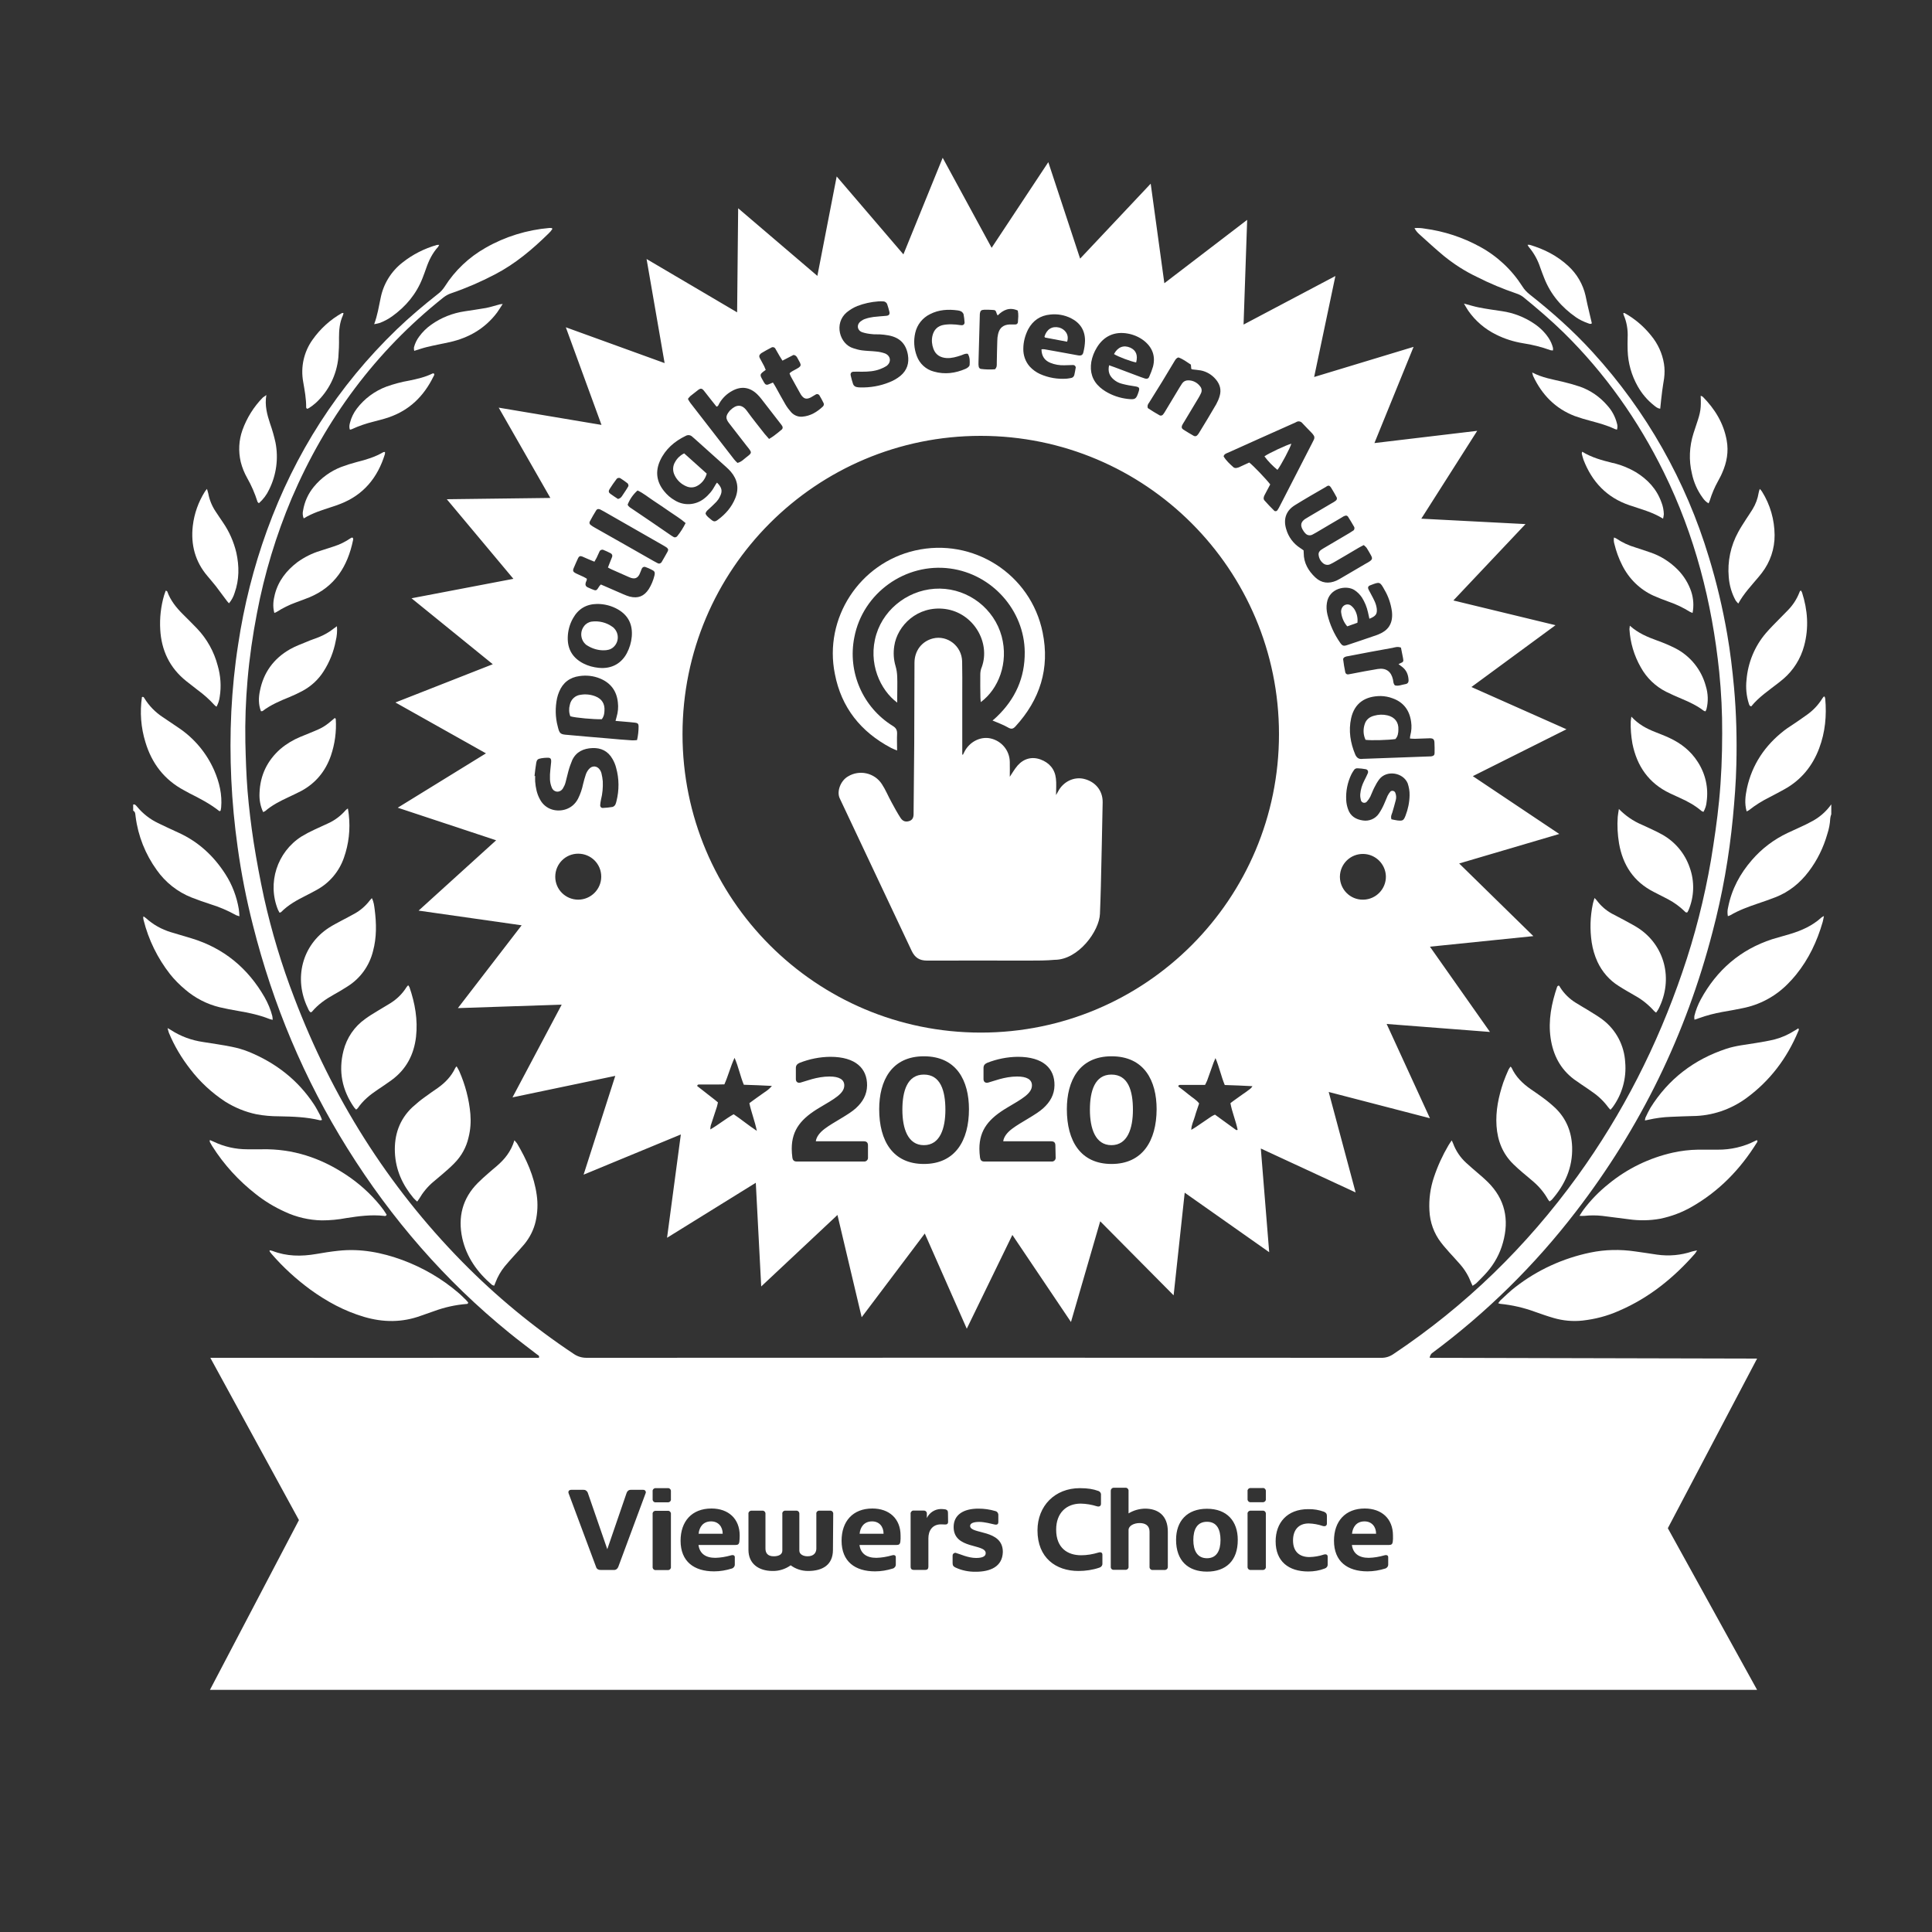 <?xml version="1.0" encoding="utf-8"?>
<!-- Generator: Adobe Illustrator 25.0.0, SVG Export Plug-In . SVG Version: 6.00 Build 0)  -->
<svg version="1.1" id="e6b891c2-d366-4af8-9321-ee204ef8e146"
	 xmlns="http://www.w3.org/2000/svg" xmlns:xlink="http://www.w3.org/1999/xlink" x="0px" y="0px" viewBox="0 0 1500 1500"
	 style="enable-background:new 0 0 1500 1500;" xml:space="preserve">
<rect x="0" y="0" width="1500" height="1500" fill="#333333" stroke="none"/>
<style type="text/css">
	.st0{fill:#FFFFFF;}
</style>
<path class="st0" d="M552.1,1181.2c-6.3,0-9.2,4.5-9.7,9.6h18.7C561.1,1185.3,557.7,1181.2,552.1,1181.2z"/>
<path class="st0" d="M262.6,971.1c-5.7,0.6-11.4,1.5-17.1,2.5c-11.6,2-22.9,1.9-34-2.4c-0.7-0.2-1.4-0.4-2.2-0.5
	c0.1,0.7,0.1,0.9,0.1,1c0.5,0.6,1,1.3,1.5,1.9c8.9,10.3,19,19.5,30,27.6c12.8,9.3,26.5,16.7,41.7,21.2c14.9,4.4,29.6,4.5,44.3-0.9
	c3.3-1.2,6.6-2.3,10-3.5c8.1-3,16.6-4.9,25.2-5.6c0.6,0,1.3,0,1.4-1.2c-0.5-0.6-1.1-1.3-1.8-2c-2.1-2-4.1-4.1-6.3-5.9
	c-12.7-10.8-27.3-19.2-42.9-25C296.4,972.4,279.9,969.2,262.6,971.1z"/>
<path class="st0" d="M677.1,1181.2c-6.3,0-9.2,4.5-9.7,9.6H686C686,1185.3,682.7,1181.2,677.1,1181.2z"/>
<path class="st0" d="M199,865.1c5.8,1.1,11.7,1.6,17.6,1.6c10.7,0.2,21.4,0.5,31.9,3.1c0.5,0,1-0.1,1.5-0.3
	c-0.4-1.2-0.9-2.5-1.5-3.7c-1.5-2.8-3-5.7-4.7-8.3c-12.5-19-29.7-32.3-50.7-40.9c-4.3-1.7-8.7-3-13.3-3.9
	c-7.4-1.5-14.8-2.5-22.2-3.7c-8.9-1.3-17.4-4.4-24.9-9.3c-0.6-0.4-1.4-0.8-2.6-1.5c0.3,1.2,0.6,2.4,1,3.6
	c4.2,10.2,9.9,19.7,16.7,28.4c7.5,9.8,16.6,18.2,26.9,25C182.2,859.9,190.4,863.3,199,865.1z"/>
<path class="st0" d="M198.6,927.1c6.9,5.5,14.4,10,22.5,13.7c9,4.2,18.8,6.5,28.7,6.7c6.4,0,12.8-0.6,19.1-1.8
	c9.6-1.5,19.3-2.8,29.1-1.7c0.7,0.1,1.6,0.4,2.2-0.9c-1.5-2.5-3.2-4.9-5.1-7.2c-7.6-9.3-16.6-17.4-26.7-24
	c-19.7-13-41.2-20.1-65-19.6c-3.8,0.1-7.7,0-11.5,0c-9,0-17.9-2-26-5.9c-0.8-0.4-1.7-0.7-3-1.3c0,1-0.1,1.3,0,1.5
	c0.6,1.1,1.2,2.2,1.9,3.3C173.9,904.3,185.4,916.8,198.6,927.1z"/>
<path class="st0" d="M300.2,300.1c-9.2,3.4-17.3,9.4-23.2,17.2c-2.4,3.2-4.2,6.8-5.2,10.7c-0.5,1.8-0.9,3.6-0.1,5.6
	c0.5-0.1,1-0.2,1.5-0.4c5.4-2.5,11-4.4,16.7-5.8c4-1.1,8-2,12-3.4c16-5.5,27.1-16.4,34.5-31.4c0.4-0.8,1.2-1.6,0.5-2.6
	c-0.3,0-0.7-0.2-0.9-0.1c-5.8,2.9-12,4.3-18.3,5.6C311.8,296.5,305.9,298.1,300.2,300.1z"/>
<path class="st0" d="M937.1,1181.5c-7.7,0-10.6,6-10.6,14.2s3.1,14.1,10.6,14.1s10.5-5.9,10.5-14.1S944.8,1181.5,937.1,1181.5z"/>
<path class="st0" d="M349.3,265.6c14.9-3.4,27.3-10.6,36.6-22.9c1.4-1.9,2.6-4,4.4-6.7c-1.4,0.2-1.9,0.2-2.3,0.3
	c-3.5,0.9-7,2.1-10.6,2.8c-5.5,1-11,1.7-16.6,2.6c-9.4,1.4-18.3,4.9-26,10.4c-3.7,2.6-6.9,5.8-9.5,9.4c-1.8,2.4-3.1,5.2-3.9,8.2
	c-0.1,0.9,0,1.8,0.2,2.7c3.5-1.1,6.7-2.2,10-3C337.4,268,343.4,266.9,349.3,265.6z"/>
<path class="st0" d="M148.7,696.8c4.9,1.9,9.9,3.7,14.9,5.3c6.9,2.1,13.5,5,19.8,8.5c0.8,0.3,1.7,0.6,2.5,0.8
	c-0.2-2.2-0.2-3.9-0.5-5.6c-1.6-9.6-5.1-18.9-10.4-27.1c-9.1-14.2-21-25.2-36.4-32.2c-5.4-2.5-10.7-4.9-16-7.5
	c-6.2-3-11.7-7.3-16.1-12.6c-0.5-0.6-1-1.2-1.7-1.7c-0.3-0.2-0.9-0.1-1.4-0.1v4.8c1.9,1,1.6,3,1.9,4.7c1.9,15,7.6,29.2,16.4,41.4
	C128.4,685,137.8,692.5,148.7,696.8z"/>
<path class="st0" d="M1059.4,1181.2c-6.3,0-9.2,4.5-9.7,9.6h18.7C1068.4,1185.3,1065,1181.2,1059.4,1181.2z"/>
<path class="st0" d="M1110.2,1054.2c-0.6,0,0.5-2.8,1.6-3.6c42.2-31.3,79.8-68.3,111.8-110c50.1-65.1,85.4-137.5,106-217
	c7.7-29.1,12.9-58.7,15.8-88.7c1.3-13.7,2.4-27.4,2.7-41.2c0.5-20,0-40-1.8-59.9c-1.3-13.9-2.9-27.7-5.3-41.4
	c-3.5-20.2-8.2-40.1-14.2-59.7c-17.8-59.2-48.6-113.7-90.3-159.3c-15-16.5-31.6-31.2-49.1-45c-2.1-1.7-4-3.7-5.4-6
	c-8.2-12.9-19.5-23.5-32.9-30.8c-13.3-7.3-27.9-12.1-43-14.1c-2.6-0.5-5.3-0.6-7.9-0.4c0.9,1.8,2.2,3.4,3.8,4.8
	c6.3,5.7,12.5,11.4,19,16.8c8,6.5,16.6,12,25.9,16.4c9.8,5,20,9.2,30.5,12.8c1.8,0.6,3.5,1.4,5.1,2.6c10.9,8.9,21.6,18,31.7,27.9
	c32.1,31.6,57.7,67.9,77.6,108.3c24.1,48.9,37.4,100.9,43,154.9c1.6,15.9,2.4,31.9,2.3,47.9c0,17.5-0.7,34.9-2.4,52.2
	c-1.5,15.4-3.8,30.8-6.3,46.1c-5.1,29.6-12.5,58.8-22.3,87.2c-19.4,56.7-46.2,109.5-81.3,158.1c-39.5,54.6-87,100.9-143.1,138.3
	c-2.8,1.9-6,2.9-9.4,2.8c-205.7-0.1-411.3-0.1-617,0c-3.5,0-6.9-1-9.8-3c-31.3-20.8-60.4-44.8-86.8-71.7
	c-58-59.1-100.9-127.7-130.3-205c-9.7-25.2-17.5-51.1-23.4-77.5c-3.1-14.4-5.8-28.8-8.1-43.4c-2-13.1-3.6-26.3-4.7-39.5
	c-1-12.6-1.4-25.2-1.7-37.9c-0.3-16.2,0.3-32.3,1.7-48.4c1.5-17.4,4-34.6,7.3-51.7c5.8-30.7,14.9-60.6,27-89.3
	c26.4-61.6,65.1-113.9,117.6-155.7c1.9-1.5,4-2.7,6.2-3.4c11.7-4,23-8.9,33.9-14.6c15.8-8.2,29.2-19.5,41.8-31.9
	c1.1-1,2.1-2.2,2.9-3.5c-0.3-0.4-0.4-0.6-0.5-0.6c-0.6-0.1-1.3-0.1-1.9-0.1c-17.4,1.5-34.3,6.7-49.5,15.4
	c-12.9,7.3-23.8,17.6-31.7,30.1c-1.5,2.3-3.3,4.3-5.5,5.9c-10.9,8.6-21.5,17.5-31.6,27.2c-45.9,44.2-79.2,96.4-100.9,156.2
	c-10.4,28.7-17.9,58.4-22.4,88.6c-2.7,17.2-4.4,34.6-5.3,52c-1.7,35.2,0,70.4,4.9,105.3c2.8,20.4,6.8,40.7,11.9,60.7
	c15.5,61.5,39.7,119.4,73.4,173.3c34.1,54.6,75.7,102.6,125.7,143.2c7.1,5.8,14.4,11.2,21.6,16.8c0.6,0.5,1.9,0.7,1.3,2.5
	c-4.8,0.1-255.1,0-255.1,0l68.8,126L163,1312h1201.2l-69.3-125.5l69.3-131.7C1364.2,1054.8,1111.9,1054.2,1110.2,1054.2z
	 M501.2,1159.5l-21.2,57.1c-0.6,1.5-2,2.5-3.6,2.3h-10.2c-1.5,0.1-3-0.8-3.4-2.3l-21.3-57.1c-0.6-1.5,0.2-2.8,2-2.8h9.5
	c1.5-0.1,2.9,0.9,3.4,2.4l15.1,43.7l15-43.7c0.5-1.5,1.8-2.5,3.4-2.4h9.3c1-0.2,2,0.5,2.2,1.6
	C501.5,1158.6,501.4,1159.1,501.2,1159.5z M520.9,1216.5c0.2,1.2-0.7,2.3-1.9,2.5c-0.2,0-0.4,0-0.6,0h-9.2c-1.2,0.2-2.3-0.7-2.5-1.9
	c0-0.2,0-0.4,0-0.6v-41c-0.2-1.2,0.7-2.3,1.9-2.5c0.2,0,0.4,0,0.6,0h9.2c1.2-0.2,2.3,0.7,2.5,1.9c0,0.2,0,0.4,0,0.6V1216.5z
	 M520.9,1163.9c0.2,1.2-0.7,2.3-1.9,2.5c-0.2,0-0.4,0-0.6,0h-9.2c-1.2,0.2-2.3-0.7-2.5-1.9c0-0.2,0-0.4,0-0.6v-6
	c-0.2-1.2,0.7-2.3,1.9-2.5c0.2,0,0.4,0,0.6,0h9.2c1.2-0.2,2.3,0.7,2.5,1.9c0,0.2,0,0.4,0,0.6V1163.9z M574,1197.3
	c-0.3,1.6-1.1,2.2-2.8,2.2h-28.9c0.9,6.6,5.4,10,13.1,10c4.1-0.1,8.1-0.8,12-1.9c2.3-0.7,3.2,0.3,3.1,1.6v5.3
	c0.1,1.5-0.9,2.9-2.3,3.3c-4.5,1.4-9.1,2.2-13.8,2.2c-15.5,0-26-7.6-26-23.8c0-15,8.7-25,24-25c13,0,21.9,7.8,21.9,21
	C574.3,1194,574.2,1195.6,574,1197.3z M646.7,1203.3c0,11.8-8.2,16.4-19.3,16.4c-4.9,0-9.6-1.5-13.5-4.4c-4.1,2.9-9,4.5-14,4.4
	c-11.1,0-18.8-5.8-18.8-16.4v-27.9c-0.2-1.2,0.7-2.3,1.9-2.5c0.2,0,0.4,0,0.6,0h8.2c1.2-0.2,2.3,0.7,2.5,1.9c0,0.2,0,0.4,0,0.6v26.9
	c0,3.1,1.4,6,6.4,6c3.5,0,6.7-1.2,6.7-4.4v-28.5c-0.2-1.2,0.6-2.3,1.8-2.5c0.2,0,0.5,0,0.7,0h8.2c1.2-0.2,2.3,0.7,2.5,1.9
	c0,0.2,0,0.4,0,0.6v28.5c0,2.9,3.1,4.4,6.4,4.4c5,0,6.8-3,6.8-6v-26.9c-0.2-1.2,0.6-2.3,1.8-2.5c0.2,0,0.4,0,0.7,0h8.1
	c1.2-0.2,2.3,0.7,2.5,1.9c0,0.2,0,0.4,0,0.6L646.7,1203.3z M699,1197.3c-0.3,1.6-1.1,2.2-2.8,2.2h-28.9c0.9,6.6,5.4,10,13.1,10
	c4.1-0.1,8.1-0.8,12-1.9c2.3-0.7,3.2,0.3,3.1,1.6v5.3c0.1,1.5-0.9,2.9-2.3,3.3c-4.5,1.4-9.1,2.2-13.8,2.2c-15.5,0-26-7.6-26-23.8
	c0-15,8.7-25,23.9-25c13,0,21.9,7.8,21.9,21C699.3,1193.9,699.2,1195.6,699,1197.3L699,1197.3z M736.1,1181.6c0,1.7-1.2,2.1-2.5,2
	c-0.6,0-1.8-0.1-3-0.1c-6.8,0-9.8,5-9.8,10.8v22.1c0,1.7-0.8,2.5-2.6,2.5h-8.6c-1.7,0-2.6-0.8-2.6-2.5v-41c-0.2-1.2,0.7-2.4,1.9-2.6
	c0.2,0,0.4,0,0.5,0h7.7c1.3-0.1,2.4,0.8,2.5,2c0,0.2,0,0.4,0,0.5v3.3c2-4.2,6.2-6.9,10.8-7c1.2,0,2.5,0.1,3.7,0.3
	c1.2,0.4,1.9,0.9,1.9,2.6L736.1,1181.6z M757.6,1220.3c-5.5,0.1-10.9-1-15.8-3.3c-1.4-0.7-2.2-1.4-2.2-3.3v-5.9
	c-0.1-1.1,0.8-2.1,2-2.2c0.3,0,0.6,0,0.9,0.2c2.8,0.7,9,3.8,15.3,3.8c4.2,0,7.5-0.9,7.5-3.7c0-7.6-24.9-2.8-24.9-20.3
	c0-9.6,7.7-14.3,19.2-14.3c4.5,0,8.9,0.6,13.2,1.9c1.4,0.3,2.4,1.7,2.3,3.1v5.5c0,1.2-0.6,2.3-2.9,1.8c-2.8-0.6-7.8-2-12-2
	c-3.9,0-7,0.9-7,3.1c0,6.8,25.4,2.3,25.4,20.2C778.3,1216.5,768.7,1220.3,757.6,1220.3L757.6,1220.3z M855.9,1213.9
	c0.1,1.5-0.9,2.8-2.3,3.2c-5.2,1.8-10.8,2.6-16.3,2.6c-17.5,0-31.8-10.2-31.8-31.5c0-19,13.5-32.8,32.9-32.8
	c6.3,0,10.6,0.8,14.1,2.1c1.5,0.4,2.5,1.8,2.3,3.3v6.8c0,1.3-0.9,2.5-3.1,1.9c-4.1-1.3-8.3-2-12.6-2.1c-11.1,0-19.1,7.2-19.1,20.2
	c0,14.4,9,19.9,19.4,19.9c4.6,0,9.1-0.8,13.4-2.1c2.3-0.7,3.1,0.4,3.1,1.6V1213.9z M906.7,1216.4c0.1,1.2-0.7,2.3-2,2.5
	c-0.2,0-0.3,0-0.5,0H895c-1.2,0.2-2.3-0.7-2.5-1.9c0-0.2,0-0.4,0-0.6v-27.2c0-4.8-3.3-6.7-7.7-6.7s-8.6,2.1-8.6,5.4v28.4
	c0.2,1.2-0.7,2.3-1.9,2.5c-0.2,0-0.4,0-0.6,0h-8.8c-1.2,0.2-2.3-0.6-2.5-1.8c0-0.2,0-0.4,0-0.7v-58.7c-0.1-1.2,0.7-2.3,2-2.5
	c0.2,0,0.3,0,0.5,0h8.8c1.2-0.2,2.3,0.7,2.5,1.9c0,0.2,0,0.4,0,0.6v17.4c3.9-2.4,8.3-3.6,12.8-3.7c10.1,0,17.7,5.3,17.7,17.8
	L906.7,1216.4z M937.1,1220.2c-14.6,0-24-8.4-24-24.7c0-14.5,8.5-24.1,24-24.1s23.9,9.6,23.9,24.1
	C961.1,1211.8,951.7,1220.2,937.1,1220.2L937.1,1220.2z M982.8,1216.4c0.2,1.2-0.7,2.3-1.9,2.5c-0.2,0-0.4,0-0.6,0h-9.2
	c-1.2,0.2-2.3-0.7-2.5-1.9c0-0.2,0-0.4,0-0.6v-41c-0.2-1.2,0.7-2.3,1.9-2.5c0.2,0,0.4,0,0.6,0h9.2c1.2-0.2,2.3,0.7,2.5,1.9
	c0,0.2,0,0.4,0,0.6V1216.4z M982.8,1163.8c0.2,1.2-0.7,2.3-1.9,2.5c-0.2,0-0.4,0-0.6,0h-9.2c-1.2,0.2-2.3-0.7-2.5-1.9
	c0-0.2,0-0.4,0-0.6v-6c-0.2-1.2,0.7-2.3,1.9-2.5c0.2,0,0.4,0,0.6,0h9.2c1.2-0.2,2.3,0.7,2.5,1.9c0,0.2,0,0.4,0,0.6V1163.8z
	 M1030.8,1214.6c0.1,1.5-0.9,2.8-2.3,3.2c-4.1,1.6-8.4,2.3-12.8,2.3c-15.3,0-25.3-7.9-25.3-23.4c0-14.4,8.9-25,25.3-25
	c4.2-0.1,8.3,0.6,12.2,2c1.8,0.8,2.3,1.7,2.3,3.3v5.9c0,1.3-0.9,2.5-3.1,1.9c-3.5-1.2-7.3-1.9-11-2c-8.1,0-12.2,5.3-12.2,13.2
	c0,8.7,5,12.9,12.8,12.9c3.7-0.1,7.4-0.7,11-1.9c2.3-0.7,3.1,0.4,3.1,1.6L1030.8,1214.6z M1081.3,1197.3c-0.3,1.6-1.1,2.2-2.8,2.2
	h-28.9c0.9,6.6,5.4,10,13.1,10c4.1-0.1,8.1-0.8,12-1.9c2.3-0.7,3.2,0.3,3.1,1.6v5.3c0.1,1.5-0.9,2.9-2.3,3.3
	c-4.5,1.4-9.1,2.2-13.8,2.2c-15.5,0-26-7.6-26-23.8c0-15,8.7-25,23.9-25c13,0,21.9,7.8,21.9,21
	C1081.6,1194,1081.5,1195.6,1081.3,1197.3L1081.3,1197.3z"/>
<path class="st0" d="M143.8,768.3c7.7,6.6,16.8,11.3,26.6,13.7c4.8,1.1,9.7,2.1,14.6,2.9c8.2,1.4,16.3,3.1,24.1,6.2
	c0.7,0.3,1.5,0.4,2.6,0.7c0-1-0.1-2-0.3-3c-1.3-5.1-3.4-10-6-14.6c-13-22.6-31.7-38.1-56.8-45.7c-5.4-1.6-10.7-3.2-16.1-4.8
	c-7.1-2.2-13.6-5.8-19.1-10.8c-0.6-0.5-1.2-0.9-1.9-1.4c-0.2,0.3-0.3,0.5-0.3,0.6c0,0.8,0.1,1.6,0.3,2.3
	c3.8,15.2,10.8,29.5,20.5,41.9C135.5,760.7,139.5,764.7,143.8,768.3z"/>
<path class="st0" d="M1321.9,386.4c1.2,1.8,2.7,3.3,4.6,4.4c0.4-0.7,0.7-1.5,1-2.3c1.6-5.2,3.7-10.2,6.4-15c1.1-2.1,2.3-4.2,3.2-6.4
	c3.6-8.1,5.1-16.4,3.5-25.2c-2.4-13.4-9.2-24.4-18.6-33.9c-0.5-0.3-1-0.6-1.6-0.7c0.4,9.7,0,12.5-3.2,21.9c-0.8,2.4-1.6,4.9-2.4,7.3
	c-3.2,10.1-3.7,20.9-1.2,31.2C1315,374.4,1317.8,380.8,1321.9,386.4z"/>
<path class="st0" d="M1263.7,262.1c-0.1,3.3-0.1,6.7,0,10c0.3,9.8,3,19.3,7.8,27.8c3.2,5.7,7.5,10.8,12.7,14.9
	c1.3,1,2.6,2.3,4.8,2.5c0.5-4.8,0.9-9.2,1.5-13.6c0.4-3.3,1-6.6,1.5-9.9c0.5-3.8,0.5-7.7-0.1-11.4c-1.3-8.1-4.8-15.6-10-21.9
	c-5.7-7.1-12.7-13.1-20.7-17.5c-0.2-0.1-0.5,0.1-0.9,0.2c0.1,0.4,0.2,0.9,0.3,1.3C1263,250,1264,256.1,1263.7,262.1z"/>
<path class="st0" d="M1195.8,207.6c1,2.9,2.1,5.7,3.2,8.5c5,12.6,13.4,22.4,24.4,30.1c3,2.1,6.4,3.7,9.9,4.9
	c0.8,0.3,1.8,0.7,2.6-0.1c-1.2-5-2.4-10-3.5-14.9c-0.5-2.2-0.9-4.4-1.4-6.6c-2-8.8-6.7-16.8-13.3-22.9c-8.6-8-18.8-13.2-30-16.5
	c-0.6-0.1-1.1-0.1-1.7,0c0.3,0.6,0.6,1.2,1,1.7C1190.9,196.4,1193.9,201.8,1195.8,207.6z"/>
<path class="st0" d="M1347.6,466.3c0.6,0.8,1.3,1.6,2,2.3c4.4-8,10.4-14.2,15.9-20.8c0.8-1,1.6-2,2.4-3c6.5-8.4,10-18.8,9.9-29.4
	c-0.1-11.9-3.4-23.5-9.7-33.6c-0.5-0.8-1.1-1.5-1.8-2.2c-0.4,1-0.7,2-0.9,3.1c-0.7,4.4-2.3,8.7-4.6,12.5c-1.6,2.7-3.5,5.3-5.2,8
	c-2,3.2-4.2,6.4-6,9.8c-5.9,10.7-8.5,22.9-7.4,35.1C1342.7,454.5,1344.5,460.7,1347.6,466.3z"/>
<path class="st0" d="M142.9,613.6c1.4,0.8,2.8,1.5,4.2,2.3c8,4,15.9,8.1,23,13.7c0.2,0.1,0.4,0.2,0.6,0.2c0.4-0.3,0.5-0.4,0.6-0.5
	c0.2-0.8,0.3-1.6,0.4-2.3c0.9-10.1-1.4-19.7-5.4-28.9c-5.9-13.4-15.4-24.8-27.6-33c-4.1-2.8-8.2-5.5-12.3-8.3
	c-5.8-3.8-10.7-8.8-14.3-14.7c-0.4-0.7-0.8-1.4-1.9-0.9c-1.7,11.7-0.8,23.7,2.7,35C117.8,592.6,127.5,605.4,142.9,613.6z"/>
<path class="st0" d="M1385.2,567.2c-14.9,11.6-24.9,26.4-28.9,44.9c-1.2,5.8-2,11.6-0.2,17.9c0.6-0.3,1.2-0.6,1.7-0.9
	c4.9-3.9,10.2-7.2,15.8-10c4-2.1,7.9-4.1,11.8-6.3c13-7.2,21.8-18,27-31.8c4.7-12.5,5.9-25.4,4.7-38.6c-0.1-0.6-0.3-1.1-0.5-1.6
	c-0.4,0.1-0.7,0-0.7,0.1c-0.5,0.6-1,1.2-1.4,1.9c-2.9,4.6-6.7,8.6-11.1,11.8c-3,2.2-6,4.2-9,6.3S1388,565,1385.2,567.2z"/>
<path class="st0" d="M1356,527.8c-0.7,6.2-0.1,12.5,1.8,18.5c0.3,0.8,0.4,1.9,1.9,2.1c5.9-7.3,13.8-12.5,21.2-18.3
	c1.2-1,2.5-2,3.7-3c7.8-6.7,13.4-15.6,16.1-25.6c3.8-14,2.8-27.8-1.6-41.5c-0.2-0.5-0.5-1-0.8-1.5c-0.4,0.2-0.6,0.2-0.7,0.3
	c-0.2,0.4-0.5,0.8-0.6,1.3c-2,5.1-5,9.7-8.8,13.6c-2,2.1-4.1,4.1-6,6.1c-3.8,3.9-7.7,7.7-11.2,11.8
	C1362.3,501.8,1357.1,514.5,1356,527.8z"/>
<path class="st0" d="M167.6,455.1c2.9,3.8,5.7,7.7,8.6,11.5c0.4,0.6,1,1.1,1.6,1.8c2-2.4,3.5-5.2,4.4-8.2
	c3.6-10.2,3.6-20.6,1.3-31.1c-2-8.4-5.5-16.4-10.4-23.5c-1.9-2.9-4-5.8-5.9-8.8c-2.7-4.1-4.6-8.8-5.5-13.7c-0.2-1-0.6-2-1-3.5
	c-0.6,0.7-1.2,1.4-1.7,2.2c-5,8-8.2,17-9.3,26.4c-1.7,14.7,1.8,27.9,11.5,39.2C163.3,450,165.6,452.5,167.6,455.1z"/>
<path class="st0" d="M144.6,528.8c2.9,2.3,5.8,4.5,8.7,6.8c4.8,3.5,9.2,7.4,13.2,11.8c0.5,0.5,1,0.9,1.6,1.3
	c1.3-2.4,2.2-5.1,2.5-7.8c1.3-8.1,0.7-16.3-1.6-24.2c-2.8-10.7-8.3-20.6-15.9-28.6c-3.6-3.8-7.4-7.5-11.1-11.2
	c-5.1-5.1-9.6-10.6-12.1-17.6c-0.1-0.3-0.7-0.5-1.1-0.8c-0.3,0.5-0.5,1-0.6,1.4c-0.3,0.8-0.5,1.5-0.8,2.3c-2.5,8.6-3.5,17.6-3,26.5
	C125.3,504.9,131.7,518.5,144.6,528.8z"/>
<path class="st0" d="M191.9,371.1c3.3,5.8,6,12,8,18.4c0.1,0.4,0.6,0.7,1.1,1.2c3.4-3,6.1-6.6,8-10.7c5.6-11.3,7.3-24.1,4.9-36.4
	c-1.1-5-2.5-9.9-4.2-14.7c-2.3-7-4.3-14.1-2.9-22.2c-0.9,0.6-1.8,1.2-2.7,1.9c-7.1,7.2-12.5,15.9-15.9,25.4
	c-2.8,7.9-3.2,16.4-1.3,24.6C188,363,189.7,367.2,191.9,371.1z"/>
<path class="st0" d="M304.3,245.7c10.8-7.7,19-17.5,23.8-29.9c1-2.5,1.9-5.1,2.8-7.6c2.1-6.1,4.9-11.8,9.3-16.6
	c0.3-0.5,0.6-1,0.8-1.5c-0.6,0-1.3,0-1.9,0.1c-9.7,2.8-18.8,7.4-26.7,13.7c-8.8,6.9-14.8,16.7-16.9,27.6c-1.4,6.6-2.4,13.2-5,20.2
	c1.9-0.4,3-0.5,4.1-0.9C298,249.6,301.3,247.8,304.3,245.7z"/>
<path class="st0" d="M237.7,316.4c0,0.2,0.3,0.5,0.6,1c0.6-0.1,1.1-0.3,1.6-0.6c1.9-1.2,3.6-2.5,5.3-4c10-9.2,16.2-21.8,17.5-35.3
	c0.4-5.1,0.6-10.2,0.5-15.3c0-6,0.5-11.8,3-17.3c0.2-0.6,0.4-1.2,0.5-1.8c-0.5-0.1-0.9-0.2-1.1-0.1c-9.1,5.1-16.9,12.2-22.9,20.7
	c-6.8,9.5-9.4,21.3-7.3,32.8C236.5,303,237.8,309.6,237.7,316.4z"/>
<path class="st0" d="M243.7,377.9c-4.4,5.3-7.3,11.7-8.4,18.5c-0.5,2-0.3,4.2,0.5,6.1c7-4.3,14.4-6.5,21.7-8.9
	c2.3-0.7,4.5-1.5,6.8-2.4c18-7,28.9-20.4,34.5-38.5c0.1-0.6,0.2-1.2,0.1-1.8c-0.6,0.1-0.9,0-1.2,0.1c-6.4,3.8-13.4,5.9-20.6,7.7
	c-4.2,1.1-8.3,2.4-12.3,3.9C256.6,365.8,249.3,371.1,243.7,377.9z"/>
<path class="st0" d="M381.9,997.5c0.6,0.3,1.1,0.6,1.8,0.7c0.4-1,0.7-1.7,1-2.5c1.7-4.5,4.1-8.7,7.1-12.4c2.2-2.7,4.6-5.3,6.9-7.9
	c2.8-3.1,5.6-6.1,8.3-9.3c4.3-5.2,7.4-11.3,8.9-17.9c1.5-6.7,1.8-13.7,0.8-20.5c-2-14.5-7.9-27.5-15.3-40c-0.6-0.8-1.3-1.6-2-2.4
	c-2.6,8.7-7.6,14.8-13.8,20.1c-2.1,1.8-4.2,3.5-6.2,5.3c-2.9,2.5-5.8,5.1-8.5,7.8c-11.9,12-15.5,26.5-12,42.8
	C362.2,976.1,370.6,987.8,381.9,997.5z"/>
<path class="st0" d="M1182.3,910.5c2.8,2.4,5.7,4.7,8.4,7.1c4.5,3.9,8.3,8.5,11.2,13.7c0.4,0.5,0.8,1.1,1.2,1.5
	c0.6-0.4,1.1-0.8,1.7-1.3c10.3-11.7,16.3-25.1,15.8-41c-0.4-11.7-4.5-21.9-12.9-30.1c-3.3-3.1-6.7-5.9-10.3-8.5
	c-2.9-2.2-6-4.2-9-6.3c-6.3-4.4-11.6-9.6-14.8-16.6c-0.2-0.3-0.5-0.6-0.8-0.9c-0.6,0.7-1.1,1.5-1.6,2.4c-1.4,3.2-2.8,6.4-4,9.8
	c-3.7,11-6.1,22.2-5.3,33.9c0.8,11.4,4.7,21.5,13,29.6C1177.2,906.1,1179.7,908.3,1182.3,910.5z"/>
<path class="st0" d="M321,930.1c0.9,1,1.9,1.9,2.9,2.8c0.5-0.7,1-1.4,1.5-2.1c2.9-5,6.6-9.5,11-13.2c2.3-2,4.7-3.9,7-5.9
	c3.1-2.7,6.3-5.4,9.2-8.4c5.6-5.6,9.5-12.6,11.2-20.3c1.5-5.9,1.9-12,1.4-18.1c-1-11.5-4-22.7-8.6-33.2c-0.5-1.2-1.3-2.4-2.1-3.8
	c-0.4,0.4-0.8,0.9-1.1,1.4c-3,6.4-7.8,11.3-13.4,15.3c-3.4,2.4-6.9,4.7-10.2,7.2c-3.4,2.4-6.6,5.1-9.7,7.9
	c-10,9.5-14.1,21.5-13.5,35.1S312.5,919.9,321,930.1z"/>
<path class="st0" d="M1227.7,841.9c2.8,1.9,5.6,3.7,8.3,5.7c4.9,3.3,9.2,7.4,12.7,12.2c0.5,0.6,1.1,1.3,1.7,1.8
	c0.7-0.8,1.2-1.4,1.7-2c7.3-10,10.8-22.4,9.7-34.8c-0.7-13.1-7.1-25.3-17.6-33.2c-2.8-2.1-5.8-4-8.8-5.8c-3.9-2.5-8-4.7-11.9-7.2
	c-4.9-3-9.1-7.1-12.2-12c-0.4-0.6-0.5-1.6-1.6-1.3c-0.2,0.3-0.6,0.5-0.7,0.7c-4.4,13-7.1,26.2-5.1,40c1.9,13,7.5,24,18.2,32
	C1224,839.3,1225.8,840.6,1227.7,841.9z"/>
<path class="st0" d="M276.5,861.5c0.4-0.3,0.8-0.6,1.2-1c4.1-6.1,9.7-10.6,15.7-14.6c3.6-2.4,7.2-4.8,10.6-7.3
	c11.4-8.3,17.4-19.8,19-33.6c1.5-13.3-0.8-26.1-5.1-38.6c-0.3-0.5-0.6-1-1-1.5c-0.4,0.5-0.8,0.9-1.2,1.4c-3.2,5.2-7.6,9.5-12.8,12.7
	c-3.4,2.1-6.9,4.1-10.3,6.2c-3.1,1.9-6.3,3.8-9.2,6c-8.3,5.9-14.2,14.6-16.7,24.5c-4.1,16-1.1,30.7,8.3,44.2
	C275.4,860.3,276,860.9,276.5,861.5z"/>
<path class="st0" d="M1389.7,725.2c-4.6,1.4-9.2,2.6-13.8,4c-24.8,8.1-43,24-55.4,46.7c-2.2,4.1-3.9,8.4-5,12.9
	c-0.1,1-0.1,1.9,0.1,2.9c1.4-0.5,2.5-0.8,3.5-1.2c5.8-2.1,11.9-3.7,18-4.8c5.2-0.9,10.4-1.8,15.6-2.9c13.5-2.6,25.8-9.2,35.4-19
	c2.3-2.3,4.4-4.6,6.4-7.1c9.8-12.1,16.3-25.9,20.6-40.8c0.4-1.4,0.6-2.8,1-4.7c-0.7,0.3-1.3,0.7-1.9,1.1
	C1407.1,718.8,1398.7,722.5,1389.7,725.2z"/>
<path class="st0" d="M1307.9,707.5c0.5,0.5,1,1.3,2.2,0.8c0.3-0.5,0.6-1,0.8-1.5c4.5-10.5,4.9-22.4,1-33.2
	c-3.7-10.9-11.3-20-21.3-25.6c-2.6-1.5-5.4-2.8-8.1-4.1c-2.6-1.2-5.2-2.4-7.8-3.6c-6.7-2.8-12.7-7-17.8-12.2c-0.3,2-0.7,4-0.9,6.1
	c-0.5,6.9-0.1,13.8,1,20.5c2.9,16.9,11.4,29.9,27,37.8c3.7,1.9,7.4,3.8,11.1,5.7C1299.8,700.7,1304.1,703.8,1307.9,707.5z"/>
<path class="st0" d="M1324.4,532.7c-3.4-12.7-12-23.4-23.7-29.4c-4.6-2.3-9.3-4.3-14.1-6c-7.4-2.7-14.6-5.6-21.2-11.5
	c-0.1,0.9-0.2,1.8-0.3,2.7c0.6,10.4,3.6,20.5,8.8,29.6c4.5,8.2,11.4,14.8,19.7,19c4,2,8.1,3.8,12.2,5.5c5.9,2.5,11.7,5.2,16.8,9.1
	c0.5,0.3,1,0.5,1.5,0.6c0.3-0.5,0.6-1.1,0.8-1.7C1326.4,544.7,1326.2,538.5,1324.4,532.7z"/>
<path class="st0" d="M1302.7,442.4c-6.1-6.2-13.5-10.9-21.7-13.6c-3.8-1.3-7.6-2.5-11.4-3.8c-5.2-1.5-10.2-3.9-14.7-6.9
	c-0.6-0.3-1.2-0.6-1.8-0.8c-0.3,1.7-0.2,3.4,0.3,5c1.4,5.8,3.4,11.3,6.1,16.6c5.2,10.4,13.7,18.8,24.3,23.6
	c3.8,1.7,7.7,3.2,11.6,4.6c5.9,2,11.5,4.7,16.8,8c0.6,0.3,1.3,0.6,1.9,0.8c1.1-5.5,0.7-11.2-1-16.5
	C1311,453.1,1307.4,447.2,1302.7,442.4z"/>
<path class="st0" d="M1284.2,784.9c0.5,0.5,1,0.9,1.6,1.3c0.7-0.9,1.3-1.9,1.9-2.9c11.8-23.3,4.6-49.4-15.7-62.7
	c-3.2-2.1-6.6-3.8-10-5.7s-7.1-3.7-10.6-5.6c-4.5-2.5-8.4-5.9-11.5-10c-0.4-0.6-1-1.1-1.9-2.1c-0.6,1.9-1,3.2-1.3,4.5
	c-2.1,9.9-2.4,20-0.9,30c0.8,5.2,2.3,10.3,4.5,15.1c3.6,7.7,9.3,14.3,16.6,18.8c4.2,2.7,8.5,5.1,12.8,7.6
	C1275.1,776.2,1280,780.2,1284.2,784.9z"/>
<path class="st0" d="M1322.6,630.3c1.3-2.4,2.2-5,2.4-7.7c1.6-10.9-0.9-21.9-6.9-31.1c-5.4-8.5-13-14.4-22-18.6
	c-3.6-1.7-7.4-3.1-11.1-4.6c-6.6-2.6-12.8-5.8-18.4-11.9c-0.2,1.9-0.5,2.8-0.5,3.7c-0.2,5.8,0.3,11.5,1.3,17.2
	c3.5,17.5,12.7,30.8,29.1,38.6c2.6,1.2,5.2,2.4,7.8,3.6c6,2.7,11.7,5.8,16.7,10.1C1321.6,630,1322.1,630.2,1322.6,630.3z"/>
<path class="st0" d="M1247.8,314.7c-5.7-6.6-12.9-11.6-21.1-14.5c-4.5-1.5-9.1-2.8-13.8-3.9c-7.6-1.8-15.4-3-23.3-7.1
	c0.2,0.9,0.4,1.8,0.7,2.7c6.8,14.5,17.2,25.3,32.3,31.1c4.2,1.5,8.5,2.8,12.8,3.9c6.2,1.7,12.3,3.3,18.1,6.1
	c0.6,0.2,1.3,0.4,1.9,0.6c0.5-1.6,0.5-3.3,0-4.8C1254.1,323.6,1251.5,318.7,1247.8,314.7z"/>
<path class="st0" d="M1202.2,262.2c-3-4.4-6.8-8.1-11.2-11c-7.4-5-15.9-8.3-24.8-9.6c-6-0.9-12-1.7-18-2.9c-3.6-0.7-7-1.8-11.6-3
	c1.4,2.3,2.3,4,3.4,5.6c5.5,7.9,12.9,14.2,21.6,18.5c6.6,3.3,13.6,5.5,20.9,6.7c7.3,1.1,14.4,2.9,21.3,5.4c0.6,0.1,1.3,0.2,1.9,0.2
	c0.1-0.7,0.1-1.4,0-2.1C1205,267.2,1203.8,264.6,1202.2,262.2z"/>
<path class="st0" d="M1163.2,1011.8c0.5,0.2,1,0.4,1.6,0.5c9.2,0.9,18.3,3,27,6.2c4.8,1.7,9.6,3.4,14.5,4.8c7.2,2.1,14.8,2.8,22.3,2
	c9.9-1.1,19.5-3.6,28.6-7.7c23.2-10,42.3-25.5,58.8-44.3c0.6-0.8,1.1-1.7,1.6-2.5c-1.7,0.4-2.7,0.5-3.7,0.8
	c-8.8,3-18.2,3.8-27.4,2.5c-5.7-0.9-11.4-1.7-17-2.5c-11.6-1.7-23.3-1.5-34.8,0.9c-21.2,4.4-41.1,13.5-58.2,26.8
	c-4.2,3.2-7.9,6.9-11.8,10.5C1164.2,1010.4,1163.7,1011.1,1163.2,1011.8z"/>
<path class="st0" d="M1393.1,800.3c-4.7,3-9.9,5.3-15.3,6.7c-4.8,1.2-9.7,2-14.6,2.8c-7.7,1.3-15.5,2-23,4.5
	c-25,8.3-44.8,23.4-58.8,45.8c-1.4,2.5-2.7,5-3.9,7.7c-0.2,0.7-0.3,1.4-0.4,2.1c1.2-0.2,1.9-0.3,2.6-0.5c5.8-1.3,11.6-2.1,17.6-2.3
	c5.6-0.2,11.2-0.5,16.8-0.6c15.1-0.1,29.8-5.1,42-14.1c18.2-13.4,31.3-30.8,40-51.6c0.3-0.7,0.9-1.4,0.1-2.4
	C1395.2,799.1,1394.2,799.7,1393.1,800.3z"/>
<path class="st0" d="M1362.7,885.8c-9,4.6-19,6.9-29.1,6.8c-5.1,0-10.2,0-15.3,0c-6.6,0.1-13.1,0.9-19.5,2.3
	c-18.3,4.1-35.4,12.4-49.9,24.3c-7.4,5.9-14,12.7-19.6,20.2c-0.9,1.2-1.7,2.6-3,4.6c1.8,0,2.8,0.1,3.7,0c4.6-0.5,9.3-0.5,13.9,0
	c6.8,0.8,13.6,1.8,20.4,2.6c8.2,1.2,16.6,1.1,24.8-0.4c8.6-1.8,16.9-4.9,24.5-9.3c21.1-12.1,37.5-29,50.3-49.6
	c0.4-0.6,1-1.3,0.1-2.1C1363.5,885.4,1363.1,885.6,1362.7,885.8z"/>
<path class="st0" d="M213.4,461.4c-1.2,4.7-1.8,9.4-0.4,14.5c0.6-0.2,1.2-0.5,1.8-0.8c4.7-3,9.7-5.5,15-7.4
	c3.4-1.3,6.9-2.5,10.3-3.9c19.9-8.2,29.8-24.1,34-44.4c0.1-0.7,0.4-1.5-0.6-2.1c-0.4,0.1-0.8,0.3-1.2,0.5c-4.1,2.8-8.5,5-13.3,6.5
	c-3.5,1.2-7,2.2-10.5,3.4c-6.3,1.9-12.2,4.9-17.5,8.7C222.4,442.9,216.1,451,213.4,461.4z"/>
<path class="st0" d="M217,708.6c0.6-0.2,1-0.2,1.2-0.4c5.5-5.6,12.2-9.3,19-12.7c3-1.5,6-3.1,8.9-4.7c9.8-5.4,17.2-14.2,20.9-24.8
	c3.8-10.7,5.1-22.2,3.8-33.5c-0.1-1.4-0.4-2.8-0.7-4.8c-0.6,0.4-1.2,0.8-1.7,1.3c-3.9,4.5-8.7,8.1-14.2,10.5c-3.3,1.6-6.7,3-10,4.6
	c-3.5,1.6-6.9,3.4-10.2,5.4c-18.9,12.1-26.6,36-18.2,56.8C216.1,707,216.6,707.8,217,708.6z"/>
<path class="st0" d="M205.8,629.8c5.4-4.7,11.6-7.8,18-10.8c3.3-1.6,6.7-3.1,9.9-4.8c11.4-6.1,19-15.4,23.2-27.5
	c3.1-9.1,4.4-18.7,3.8-28.3c0-0.3-0.5-0.7-0.7-1c-7.9,6.8-9.5,7.7-19.7,11.8c-2.4,1-4.8,1.9-7.1,2.9c-5.6,2.3-10.9,5.5-15.5,9.4
	c-10.2,9-15.7,20.4-16.2,34c-0.3,5.2,0.6,10.3,2.8,15C204.8,630.3,205.3,630,205.8,629.8z"/>
<path class="st0" d="M1270.1,366.6c-5.1-3-10.6-5.3-16.3-6.8c-0.6-0.2-1.2-0.3-1.9-0.4c-8-2-16-4.1-23.5-8.7c-0.2,1-0.4,1.3-0.3,1.6
	c0.4,1.6,0.8,3.1,1.3,4.6c6.6,17.2,18.1,29.4,35.8,35.4c8.7,3,17.7,5.2,26,10.4c0.3-1.2,0.5-2.3,0.6-3.5c-0.1-3.2-0.7-6.3-1.9-9.3
	C1286.2,379.6,1279.2,372.2,1270.1,366.6z"/>
<path class="st0" d="M1405.6,638.3c-2.4,1.3-4.8,2.5-7.3,3.6c-3.5,1.6-7,3.2-10.4,4.8c-10.6,5-20,12.1-27.7,21
	c-9.3,10.7-15.8,22.8-18.5,36.8c-0.6,2.2-0.6,4.5-0.2,6.8c0.7-0.2,1.3-0.4,1.9-0.7c6.6-3.9,13.8-6.5,21.1-9c4.7-1.6,9.4-3.2,14-5
	c10.5-4.1,19-11,25.8-20c6.6-8.7,11.4-18.5,14.4-29c1.3-3.9,2.1-8,2.3-12.2c0.1-1.1,0.4-2.2,0.8-3.2v-7.7
	C1417.6,630.4,1412.1,635.1,1405.6,638.3z"/>
<path class="st0" d="M1147.3,910.7c-3-2.6-6.1-5.2-9-7.9c-4.5-4.1-8-9.3-10.1-15c-0.2-0.6-0.5-1.1-1.1-2.4c-1.1,1.7-1.9,2.7-2.5,3.8
	c-4.6,7.8-8.4,16.1-11.3,24.8c-2.8,8.3-4,17.2-3.5,25.9c0.4,9,3.5,17.7,9,24.8c2,2.7,4.3,5.1,6.5,7.7c2.8,3.1,5.6,6.1,8.3,9.2
	c3.7,4.2,6.6,9.1,8.6,14.3c0.3,0.7,0.6,1.4,1.1,2.4c1-0.6,2-1.3,2.9-2c2.8-2.8,5.7-5.6,8.3-8.6c5.8-6.6,10.1-14.5,12.4-23
	c5-17.9,1.6-33.8-11.9-47.1C1152.7,915.3,1150,913,1147.3,910.7z"/>
<path class="st0" d="M241.2,786c0.5-0.3,0.9-0.3,1.1-0.6c4.7-5.6,10.6-9.7,16.9-13.2c3.6-2,7.2-4.1,10.7-6.4
	c9.9-6.2,16.9-16,19.7-27.3c2.9-10.7,2.7-21.5,1.3-32.4c-0.4-2.8-0.6-5.7-2.2-8.8c-0.8,0.9-1.2,1.3-1.6,1.8
	c-3.2,4.2-7.2,7.7-11.9,10.3c-3.3,1.9-6.8,3.6-10.1,5.4s-6.5,3.4-9.6,5.4c-21.1,13.6-27.6,39.7-16.5,62.5
	C239.5,783.9,240.1,785.3,241.2,786z"/>
<path class="st0" d="M202.6,552.2c0.6-0.1,1,0,1.2-0.1c6.4-4.9,13.8-8,21.2-11c3.4-1.4,6.7-3,9.9-4.7c6.7-3.6,12.3-8.8,16.3-15.1
	c4.7-7.3,7.9-15.4,9.5-23.9c0.9-3.6,1.2-7.4,0.9-11.2c-1.2,0.9-1.9,1.3-2.5,1.8c-3.5,2.8-7.4,5-11.6,6.7c-2.9,1.2-6,2.1-8.9,3.4
	c-4.6,1.9-9.3,3.6-13.5,6c-12.6,7.2-20.5,18-23.3,32.3C200.7,541.6,200.6,547,202.6,552.2z"/>
<path class="st0" d="M790.1,594.3c-2.5,2.9-4.4,6.3-6.1,8.8c0-3.2,0.1-7.5,0-11.7c-0.2-8.8-6.4-16.2-15-18.1
	c-7.9-1.7-16.4,2.7-20.3,10.5c-0.4,0.7-0.7,1.5-1.1,2.2l-0.5-0.2c0-15.7,0-31.3,0-47c0-10.7,0.1-14.7-0.1-25.3
	c-0.3-12-11.5-20.6-22.7-17.8c-8.6,2.2-14.3,9.5-14.3,18.9c-0.1,23.2-0.1,39.8-0.2,63c-0.1,18.1-0.4,36.3-0.5,54.4
	c0,2.6-0.8,4.7-3.5,5.5s-4.9,0.2-6.7-2.6c-2.5-3.9-4.7-7.9-6.9-12c-2.6-4.7-4.6-9.7-7.5-14.1c-5.7-8.8-17.4-11.4-26.3-6
	c-5.8,3.3-9,11.8-6.4,17.1c18.6,39.4,37.2,78.9,55.8,118.3c2.5,5.3,6.1,7.6,11.9,7.6c30.1-0.1,49.1,0,79.2,0c6.6,0,13.3,0,19.9-0.6
	c18.6,0,34.8-22.6,35.2-35.8c0.3-10.4,0.5-10.8,0.7-21.2c0.5-21.8,1-43.6,1.4-65.4c0.1-9-5.7-16-14.6-18.1
	c-7.7-1.8-15.9,2.1-19.9,9.6c-0.4,0.8-0.9,1.6-1.7,3c0-4.8,0.4-8.9-0.1-12.9c-0.8-7.2-5.1-12.2-11.8-14.7S794.9,588.9,790.1,594.3z"
	/>
<path class="st0" d="M691.7,580.6c1.3,0.7,2.7,1.2,4.8,2.1c0-4.8-0.2-8.9,0-13c0.1-2.8-0.8-4.5-3.2-6c-23.4-14.4-35.4-41.9-30-68.9
	c6.6-34.5,39.8-58.1,74.5-53.4c32.6,4.4,57.5,32.6,57.8,64.8c0.2,20.1-7.4,36.6-21.7,50.3c-1,1-2.1,1.9-3.3,2.9
	c4.4,1.9,8.4,3.3,12,5.4c2.4,1.4,3.8,1.3,5.7-0.7c19.2-20.9,26.9-45.2,21.2-73.1c-9.2-45.3-54-73.9-99-63.6
	c-43.1,9.8-71.1,52.6-62.3,95.9C653.2,549.3,668.3,568.2,691.7,580.6z"/>
<path class="st0" d="M761.1,523.8c-0.1,6,0,12.1,0.1,18.1c0,1,0.2,2,0.3,3.2c13.7-10.1,21.7-30.4,16.2-51
	c-5.8-21.5-25.6-36.8-48-37.1s-42.8,14.4-49.3,35.4c-6.9,22.4,3.2,43.6,16.2,53.1v-4.1c0-5.3,0.2-10.7,0-16
	c-0.1-2.8-0.5-5.6-1.3-8.3c-1.5-5-1.8-10.3-1-15.5c2.3-15.9,18.1-31.6,39.5-28.8c22.1,3,35.3,26,28.5,45
	C761.4,519.8,761.1,521.8,761.1,523.8z"/>
<path class="st0" d="M991.8,364.8c2.6-3.2,9.9-17,10.8-20.3c-3.5,0.8-17.8,7.5-20.9,9.8C984.6,358.2,988,361.7,991.8,364.8z"/>
<path class="st0" d="M877.5,269.9c-5.1-2.2-9.7-0.5-12.6,5c3,2,13.2,5.8,17.2,6.5C883.6,275.8,882,271.9,877.5,269.9z"/>
<path class="st0" d="M456.5,501.5c3.7,2.2,7.8,3.4,12.1,3.4c2.6,0,5.4-0.4,7.7-2.5c4.2-3.8,4.5-10.3,0.6-14.5
	c-0.4-0.5-0.9-0.9-1.5-1.3c-4.6-3.3-10.3-4.7-15.9-4c-2.4,0.3-4.6,1.6-6,3.5c-3.5,4.5-2.8,11,1.7,14.6
	C455.7,501,456.1,501.2,456.5,501.5z"/>
<path class="st0" d="M811.5,262.1c5.6,1.1,11.2,2.1,17,3.2c1.9-5.7-2-9.9-6.2-11c-5.4-1.3-9.7,1.3-11.4,7.1
	C811.1,261.7,811.3,262.1,811.5,262.1z"/>
<path class="st0" d="M532.7,377.5c3,1.4,6.4,1.2,9.2-0.6c3.4-2,5.8-5.4,6.8-9.2c-5.8-5.2-11.6-10.4-17.5-15.7
	c-2.9,1.4-5.4,3.7-7,6.6c-2,3.2-2.1,7.2-0.3,10.6C525.7,372.9,528.9,375.9,532.7,377.5z"/>
<path class="st0" d="M462.2,540.6c-3.6-1.4-7.5-1.8-11.2-1.2c-4.3,0.4-7.8,3.6-8.6,7.9c-0.8,2.9-0.7,6,0.4,8.8
	c3.6,1.2,18.6,2.5,24.4,2.3c1.7-2.1,2-4.3,2.1-6.5C469.7,546.4,467.3,542.6,462.2,540.6z"/>
<path class="st0" d="M1077.2,555.4c-3.4-0.8-7-0.7-10.4,0.3c-3.4,0.9-6.1,2.9-7.2,6.4c-1.4,4-1.2,8.5,0.6,12.3
	c4.4,0.6,17.9,0.2,23.2-0.6c1.9-2.1,2.3-4.7,2.3-7.4C1086,560.7,1082.8,556.7,1077.2,555.4z"/>
<path class="st0" d="M862.9,834.3c-12.9,0-16.7,12.8-16.7,27.3s4.2,27.5,16.7,27.5s16.7-12.9,16.7-27.5S876,834.3,862.9,834.3z"/>
<path class="st0" d="M467,329.9l-79.8-13.4l40.1,70.1l-80.4,1l51.7,61.8l-79.1,15.1l63.1,51.2L307,545.4l70.3,39.5l-68.5,42.2
	l76.4,25.3L325,707l80,11.4l-49.5,64.3l80.6-2.7L397.9,852l79.8-16.7L453.1,912l75.5-31.2l-10.7,80.2l68.9-42.7l4.2,80.5l59.2-55.5
	l18.8,79.4l49-65l32.6,73.9l35.4-72.8l45.5,67.6l22.7-78.2l57,57.5l8.6-79.7l65.6,46.2l-6.5-80.5l73.6,34.1l-20.9-78l78.6,20.4
	l-33.6-73.2l80.2,6.2l-46.6-66.2l80.3-8.2l-57.6-56.4l77.7-22.9l-67.1-44.9l72.7-36.4l-73.8-32.8l65.3-48l-79.3-19.2l56-59.3
	l-80.9-4.2l43.4-68.2l-79.8,9.5l30.4-74.7l-77.2,23.4l16.5-78.4l-71.3,37.7l2.8-81.3L904,219.9l-10.6-77.3l-54.8,58.2l-24.7-74.9
	l-44,66.5l-38-69.9l-30.5,75L649.6,137l-15,77.2l-61.5-52.5l-0.8,80.8L502,201.1l14,80.8l-76.7-27.8L467,329.9z M444.9,480
	c4.1-7.3,10.3-11,18.8-11.1c5.6,0,11.1,1.4,16,4.2c8.2,4.7,11.6,11.9,10.8,21.2c-0.4,4.5-1.7,8.8-3.8,12.8
	c-3.9,7.4-11.2,12.5-21.9,11.4c-4.1-0.4-8.2-1.5-11.9-3.4c-8.1-4.2-12.3-10.8-12.1-20.1C440.9,489.7,442.3,484.6,444.9,480z
	 M449,698.5c-9.9,0-17.9-7.9-17.9-17.8c0-9.9,7.9-17.9,17.8-17.9c9.9,0,17.9,7.9,17.9,17.8c0,0.1,0,0.2,0,0.2
	C466.7,690.5,458.8,698.4,449,698.5z M478.6,622.1c-0.2,0.9-0.5,1.9-0.9,2.7c-0.5,0.8-1.2,1.4-2.1,1.7c-2.5,0.4-5.1,0.7-7.6,0.8
	c-1,0.1-1.9-0.7-2-1.8c0-0.1,0-0.3,0-0.4c0.1-1.4,0.3-2.8,0.6-4.2c1.2-4.7,1.6-9.5,1.4-14.3c-0.2-2.1-0.5-4.1-1-6.1
	c-0.2-0.9-0.6-1.8-1.1-2.6c-2.2-3.5-6.2-3.8-8.8-0.6c-1,1.2-1.8,2.6-2.3,4.1c-0.8,2.4-1.5,4.9-2.1,7.4c-0.8,3.9-2.1,7.7-3.9,11.3
	c-4.5,8.7-13.7,10.3-19.9,8.5c-4.2-1.2-7.7-4.1-9.7-8c-2.4-4.3-3.3-9-3.7-13.8c-0.1-1.4,0-2.9,0-4.3H415c0.4-3.3,0.7-6.7,1.3-10
	c0.5-2.8,1.2-3.3,4.1-3.8c1.4-0.2,2.9-0.4,4.3-0.4c2.7-0.1,3.4,0.6,3.2,3.5c-0.1,1.9-0.5,3.8-0.6,5.7c-0.3,2.5-0.4,5.1-0.3,7.7
	c0.1,2.2,0.6,4.4,1.5,6.5c1.7,3.7,6.2,4,8.5,0.5c0.9-1.5,1.7-3.1,2.1-4.8c0.8-2.7,1.3-5.6,2.1-8.3c0.8-3.1,1.9-6.1,3.1-9
	c3.1-6.5,8.8-9,15.6-9.3s12.2,2.4,15.6,8.4c1.3,2.2,2.3,4.6,2.9,7.1C480.7,604.5,480.8,613.5,478.6,622.1L478.6,622.1z M494.6,574.6
	c-1.3,0.2-2.6,0.2-3.9,0.2c-6.2-0.4-12.4-0.9-18.6-1.5c-10-0.8-20-1.7-30-2.6l-1-0.1c-6.1-0.4-6.7-0.8-8.1-6.7
	c-1.9-7.1-2-14.6-0.5-21.8c0.4-1.7,0.9-3.4,1.6-5c2.9-7.1,8.3-11.2,15.8-12.2c5.4-0.8,10.9-0.2,16,1.9c8.2,3.4,12.9,9.6,13.8,18.5
	c0.5,3.8,0.1,7.7-1,11.4c-0.2,0.7-0.4,1.5-0.8,3l5.8,0.5c3.2,0.3,6.4,0.5,9.5,0.9c1.9,0.2,2.6,1,2.6,2.8
	C495.8,567.6,495.4,571.1,494.6,574.6L494.6,574.6z M508.1,446.9c-0.9,3.7-2.4,7.3-4.4,10.5c-3.7,5.6-8.3,7.4-14.8,5.8
	c-1.7-0.5-3.3-1.1-4.9-1.8c-4.7-2-9.4-4.1-14-6.1c-1.1-0.5-2.3-1-3.5-1.5c-0.4,0.4-0.8,0.8-1.1,1.2c-2.4,3.9-2.4,3.9-6.2,2.3
	c-0.3-0.1-0.6-0.3-0.9-0.4c-3.3-1.3-4.9-2-2.8-6.4c0.1-0.4,0.1-0.8,0.1-1.2c-0.9-0.5-1.8-1.1-2.7-1.5c-1.9-0.9-3.8-1.7-5.7-2.6
	c-2.2-1.1-2.7-2-1.8-4.1c1.1-2.7,2.3-5.3,3.5-7.9c0.7-1.4,1.7-1.7,3.2-1.1s3.2,1.4,4.8,2.1c1.5,0.6,2.9,1.2,4.6,1.9
	c0.6-1.1,1.2-2,1.7-3c0.8-1.6,1.4-3.2,2.2-4.8c0.4-1.2,1.8-1.8,3-1.4c0.1,0,0.1,0,0.2,0.1c1.9,0.8,3.8,1.6,5.6,2.6
	c1,0.5,1.5,1.8,1,2.8c0,0,0,0.1,0,0.1c-0.5,1.4-1.1,2.7-1.6,4s-1,2.6-1.6,4.1c1.1,0.6,2.1,1.2,3.1,1.6c4.1,1.8,8.2,3.6,12.2,5.4
	c0.9,0.4,1.8,0.8,2.7,1.1c3,0.9,4.9,0.1,6.4-2.6c0.7-1.4,1.2-3,1.8-4.4c0.4-1.2,1.6-1.9,2.8-1.5c0.1,0,0.2,0.1,0.3,0.1
	c1.5,0.5,3,1.2,4.4,1.9C508.3,443.4,508.7,444.2,508.1,446.9L508.1,446.9z M593.2,848.3c-1.8,1.3-3.6,2.6-5.5,3.9s-3.8,2.8-5.9,4.3
	c1.5,7.1,4.2,13.7,5.8,21.5c-6.7-4.4-12-8.9-18-12.9c-6.2,3.5-11.6,8-18.1,11.8c0-1,0.1-2,0.3-3c1.6-4.9,3.2-9.7,4.8-14.6
	c0.3-1,0.5-2.1,0.8-3.4c-2.7-2.4-5.6-4.4-8.3-6.6s-5.3-4.1-7.8-6.1c0.2-1.3,1.1-1.2,1.9-1.2c4.8,0,9.6,0,14.4,0
	c1.6,0,3.2-0.1,4.8-0.1c3-6.7,4.7-13.7,7.9-20.6c3.1,7,4.4,14.2,7.2,20.9c7.1,0.2,14,0.5,21.8,0.9
	C597.5,845.3,595.4,846.9,593.2,848.3L593.2,848.3z M673.9,898.6c0.2,1.6-1,3-2.5,3.2c-0.2,0-0.4,0-0.7,0h-52.2c-2,0-3-1-3.3-3
	c-0.3-2.3-0.5-4.6-0.5-6.9c0-15,7.7-23.7,21.7-32c11.1-6.6,19.1-10.8,19.1-17.2c0-4.6-4-6.9-11.5-6.9c-9.8,0-18.8,3.8-22.4,4.7
	c-2.3,0.6-3.7-0.6-3.7-2.7v-8.6c0-2.2,1.2-3.2,2.9-4c7.6-3,15.6-4.6,23.8-4.7c19.9,0,28.7,9.2,28.6,22.2c-0.1,7.2-3.4,12.9-8.7,17.7
	c-5.5,5.1-17.5,10.9-24.1,15.9c-4.3,3.2-6.6,6.6-7,9.8h37.3c2.1,0,3.2,1,3.2,3.2L673.9,898.6z M717.3,903.7
	c-24,0-34.7-17.8-34.7-42.5c0-22,9.5-41.1,34.7-41.1c25.5,0,35,19.1,35,41.1C752.3,885.8,741.4,903.7,717.3,903.7L717.3,903.7z
	 M819.6,898.6c0.2,1.6-1,3-2.5,3.2c-0.2,0-0.4,0-0.7,0h-52.2c-2.1,0-3-1-3.3-3c-0.3-2.3-0.5-4.6-0.5-6.9c0-15,7.7-23.7,21.7-32
	c11.1-6.6,19.1-10.8,19.1-17.2c0-4.6-4-6.9-11.5-6.9c-9.8,0-18.8,3.8-22.4,4.7c-2.3,0.6-3.7-0.6-3.7-2.7v-8.6c0-2.2,1.1-3.2,2.8-4
	c7.6-3,15.6-4.6,23.8-4.7c19.9,0,28.7,9.2,28.5,22.2c-0.1,7.2-3.4,12.9-8.7,17.7c-5.5,5.1-17.5,10.9-24.1,15.9
	c-4.3,3.2-6.6,6.6-7,9.8h37.3c2.1,0,3.2,1,3.2,3.2L819.6,898.6z M863,903.7c-24,0-34.7-17.8-34.7-42.5c0-22,9.5-41.1,34.7-41.1
	c25.5,0,35,19.1,35,41.1C897.9,885.8,887,903.7,863,903.7L863,903.7z M969,846.6c-1.1,0.9-2.3,1.7-3.5,2.5l-3.1,2.2
	c-1.2,0.8-2.3,1.7-3.5,2.5s-2.3,1.7-3.6,2.7c1.3,7.1,4.2,13.7,5.6,20.7c-0.2,0.1-0.5,0.1-0.7,0.2c-0.2,0-0.3,0-0.5-0.1l-16.4-11.9
	c-1,0.4-1.9,0.9-2.9,1.5c-4,2.7-7.9,5.4-11.9,8.1c-1,0.7-2.1,1.3-3.6,2.2c0.1-4,1.9-7.1,2.8-10.4s2.2-6.7,3.3-10.1
	c-2.2-2.9-5.4-4.6-8-6.8s-5.5-4.3-8.2-6.4c0.2-1.3,1.2-1.2,1.9-1.2c4.5,0,8.9,0,13.4,0h5.5c0.6-1.1,1.1-2.2,1.6-3.3
	c1.7-4.6,3.3-9.3,5-14c0.4-1,0.8-1.9,1.5-3.5c3,7.1,4.4,14.2,7.2,20.9c7.1,0.2,14,0.5,21.5,0.9C971.3,845.2,970,845.8,969,846.6
	L969,846.6z M1058.2,698.5c-9.8,0.1-17.8-7.8-17.9-17.6c0-0.1,0-0.3,0-0.4c0.2-9.9,8.3-17.7,18.2-17.5c9.5,0.2,17.2,7.8,17.5,17.3
	c0.2,9.9-7.7,18-17.5,18.2C1058.3,698.4,1058.3,698.4,1058.2,698.5L1058.2,698.5z M1094.4,617.5c-0.1,5.4-1.2,10.8-3.2,15.9
	c-1.5,3.7-2.1,4-6.2,3.6c-1.6-0.2-3.1-0.6-4.7-0.9c-0.7-2.4,0.2-3.8,0.7-5.3c0.9-3.2,1.9-6.4,2.7-9.7c0.5-1.9,0.3-3.9-0.4-5.6
	c-0.4-1.2-1.8-1.8-3-1.4c-0.4,0.1-0.7,0.3-0.9,0.6c-0.8,0.9-1.5,2-2.1,3.2c-1,2.2-1.8,4.5-2.8,6.6c-1.1,2.5-2.4,4.9-3.9,7.1
	c-2.7,4.1-7.7,6.2-12.5,5.4c-5.5-0.8-9.7-3.4-11.5-8.8c-0.8-2.3-1.3-4.6-1.4-7c-0.4-6.9,1-13.8,4-20c0.6-1.1,1.2-2.2,2-3.3
	c0.6-1,1.7-1.5,2.9-1.4c2.1,0.1,4.1,0.3,6.2,0.7c1.6,0.3,2.3,1.7,1.6,3.3c-0.8,1.9-1.8,3.8-2.7,5.6c-1.7,3.3-2.8,6.8-3.1,10.5
	c-0.1,1.6,0.1,3.2,0.5,4.7c0.4,1.4,1.8,2.3,3.3,1.9c0.5-0.1,1-0.4,1.3-0.8c1.1-1.2,2-2.5,2.7-3.9c1.1-2.3,1.9-4.7,3.1-7
	c1.1-2.3,2.4-4.5,3.9-6.5c5.7-7.3,18.4-5.3,22,3.1C1093.9,611.1,1094.5,614.3,1094.4,617.5L1094.4,617.5z M1095,570.8
	c-0.2,0.9-0.3,1.7-0.3,2.6c1.4,0.1,2.6,0.2,3.9,0.2c3.8-0.1,7.7-0.3,11.5-0.4c2.6,0,3.5,0.8,3.6,3.4s0.2,5.4,0.1,8.1
	c0,1.6-0.8,2.2-2.4,2.5c-0.6,0.1-1.3,0.1-1.9,0.1l-49.3,1.8c-0.8,0-1.6,0-2.4,0.1c-2.8,0.4-4.5-0.9-5.6-3.4
	c-3.8-9.1-5.3-18.5-3.2-28.1c2.6-11.8,10.9-17.3,23.1-17.3c3,0.1,6,0.6,8.9,1.7c8.7,3,13.4,9.4,14.6,18.4
	C1096.1,563.9,1095.9,567.4,1095,570.8L1095,570.8z M1087.7,502.8c0.6,2.8,1.1,5.4,1.6,8.1c0.5,2.8,0.4,3-2.4,4.2
	c-0.3,0.1-0.6,0.3-1.1,0.5c1.1,0.8,2.1,1.6,3,2.3c3.2,2.5,4.6,6,4.8,10c0.1,2-0.7,3-2.7,3.3c-2.6,0.4-5.2,1.7-7.9,0.9
	c-1.3-1.3-1.2-3-1.5-4.5c-1.4-6.3-5.4-9.2-11.8-8.2c-6.8,1.1-13.5,2.4-20.2,3.7c-0.9,0.2-1.9,0.3-2.8,0.5c-1,0.1-1.9-0.5-2.2-1.5
	c-0.7-3.4-1.3-6.9-1.7-10.3c-0.1-0.5,0.7-1.4,1.3-1.7c0.9-0.4,1.8-0.6,2.8-0.7c11.4-2.2,22.8-4.4,34.3-6.4
	C1083,502.6,1085.1,501.8,1087.7,502.8L1087.7,502.8z M1075,458.1c3,5.1,4.9,10.8,5.7,16.7c1.1,10.1-3.8,14.9-9.7,17.4
	c-0.7,0.3-1.5,0.7-2.2,0.9c-7.6,2.6-15.1,5.2-22.7,7.7c-3,1-3.9,0.7-5.7-1.9c-4.6-6.6-7.9-14-9.8-21.8c-0.7-3-0.9-6-0.4-9
	c1.7-11.6,15.2-14.1,21.5-9.9c2.3,1.5,4.2,3.5,5.7,5.7c2.2,3.5,3.8,7.4,4.7,11.5c0.3,1.5,0.7,3.1,1.1,5c5-2,6.2-3.7,5.7-8
	c-0.3-2.1-0.9-4-1.8-5.9c-1.3-2.9-3-5.7-4.4-8.5c-1-1.9-0.6-3,1.5-3.7C1071.2,451.6,1071.4,451.5,1075,458.1z M1033.8,379.2
	c1.4,2.2,2.6,4.4,3.8,6.6c0.7,1,0.4,2.3-0.5,2.9c0,0-0.1,0.1-0.1,0.1c-1,0.8-2.1,1.4-3.2,2c-5.8,3.4-11.5,6.8-17.3,10.2
	c-1.1,0.6-2.2,1.3-3.3,2c-3.1,2.2-3.7,4.6-2,7.9c0.6,1.1,1.3,2.2,2.2,3.1c1.4,1.7,3.8,2.1,5.7,1c1-0.5,2-1.1,2.9-1.6
	c6.3-3.7,12.6-7.5,19-11.2c1.4-0.8,2.6-1.9,4.4-1.9c0.4,0.2,0.9,0.4,1.1,0.7c1.6,2.6,3.2,5.1,4.7,7.8c0.7,1,0.5,2.5-0.6,3.2
	c-0.1,0.1-0.2,0.1-0.2,0.1c-0.9,0.6-1.9,1.2-2.8,1.8l-19,11.2c-1,0.6-1.9,1.1-2.9,1.8c-1.4,0.9-2.2,2.5-1.9,4.1
	c0.3,2.6,1.6,4.9,3.7,6.5c1.6,1.2,3.7,1.4,5.4,0.5c1.2-0.5,2.3-1.2,3.4-1.8c6.1-3.5,12.1-7.1,18.2-10.7c1.3-0.8,2.8-1.5,4.3-2.3
	c0.8,0.6,1.5,1.3,2.2,2.1c1.2,1.9,2.3,3.8,3.4,5.8c1.3,2.4,1.1,3.3-1.1,4.8c-0.9,0.6-1.9,1.2-2.9,1.7c-6.2,3.6-12.4,7.3-18.6,10.9
	c-1.4,0.8-2.7,1.6-4.2,2.3c-6,2.6-11.6,2-16.4-2.5c-5.4-5.1-9-11.2-9-18.9c0-0.6-0.1-1.3-0.1-2.1c-0.8-0.6-1.7-1.2-2.6-1.8
	c-5.3-3.4-9.2-8.6-10.9-14.7c-2.4-7.8-0.1-14.4,6.8-18.6c7.9-4.9,15.9-9.5,23.9-14.1C1031.5,376.5,1032.3,376.7,1033.8,379.2
	L1033.8,379.2z M953.6,351.4c8-3.6,16-7.2,24-10.8l26.2-11.7c0.9-0.4,1.8-0.7,2.6-1.2c1.6-1,3.6-0.6,4.8,0.9
	c2.4,2.5,4.8,5.1,7.3,7.6c0.4,0.5,0.9,0.9,1.2,1.5c0.9,1,1,2.4,0.4,3.6c-0.5,1-1,2-1.5,3c-8.2,16.1-16.5,32.1-24.7,48.1
	c-0.6,1.3-1.3,2.5-2.1,3.7c-0.5,0.8-1.5,1-2.3,0.6c-0.1,0-0.2-0.1-0.2-0.2c-2.6-2.6-5.2-5.2-7.6-8c-1-1.2-0.6-2.7,0.1-4.1
	c1.4-2.7,2.8-5.4,4.4-8.3c-3-4-13.3-14.8-16.3-17c-2,0.9-4.2,1.9-6.3,2.9c-1,0.5-2,1-3.1,1.2c-0.9,0.3-1.9,0.2-2.7-0.3
	c-2.9-2.6-5.9-5.3-7.8-8.6C950.5,352.4,952.2,352,953.6,351.4L953.6,351.4z M912,280.2c0.7-1.1,1.3-2.2,2.9-2.7
	c3.5,1.2,6.5,3.5,9.7,5.6c0.1,1.2,0.2,2.2,0.3,3.3c0.3,0.2,0.5,0.3,0.8,0.4c2.2,0.3,4.5,0.4,6.6,0.8c4.6,0.9,8.7,3.4,11.7,7
	c3.2,3.8,4.4,8.1,2.9,13c-0.6,2.1-1.5,4.2-2.6,6.2c-4.3,7.5-8.8,14.8-13.3,22.2c-0.2,0.4-0.5,0.8-0.8,1.2c-1.1,1.5-2.2,1.9-3.7,1
	c-2.7-1.5-5.2-3.1-7.8-4.7c-1.3-0.9-1.5-1.9-0.9-3.3c0.5-1,1.1-2,1.7-2.9c3.7-6.2,7.4-12.3,11.1-18.5c0.7-1.1,1.2-2.2,1.8-3.4
	c0.9-1.8,0.7-3.9-0.6-5.4c-2.2-3-5.7-4.8-9.5-4.7c-1.8,0-3.5,0.9-4.5,2.4c-0.6,0.9-1.2,1.9-1.8,2.8c-3.6,6-7.2,12-10.9,18.1
	c-0.6,1.1-1.3,2.2-2.1,3.2c-0.6,0.8-1.7,1.1-2.6,0.7c-3-1.7-6-3.5-9-5.5c-0.5-0.3-0.5-1.5-0.4-2.2c0.2-0.8,0.6-1.5,1.1-2.1
	C899,301.8,905.6,291,912,280.2L912,280.2z M847.3,280.9c0.7-3.9,2.2-7.7,4.3-11.1c5.4-8.9,13.8-12.7,24.1-10.8
	c4.4,0.8,8.6,2.6,12.2,5.3c6.7,5.2,9.4,12,7.3,20.3c-0.8,2.7-1.8,5.4-3,8c-0.6,1.4-1.7,1.7-3.2,1.3c-1.1-0.3-2.1-0.8-3.2-1.1
	l-20.2-7.6c-1.3-0.5-2.7-0.9-4.5-1.6c-1.1,4.8,0.3,8.2,3.4,10.9c1.9,1.7,4.2,2.9,6.7,3.5c3.4,0.9,6.8,1.5,10.3,2
	c3,0.5,3.5,1.2,2.5,4.2c-1.9,5.8-2.5,6.2-8.7,5.5c-6-0.7-11.9-2.7-17.1-5.9c-1.5-0.9-2.9-2-4.2-3.1
	C848.1,295.5,846,288.7,847.3,280.9L847.3,280.9z M798.3,255.6c3.7-6.8,9.4-10.7,17.2-11.4c5.5-0.6,11,0.4,15.9,2.8
	c7.2,3.6,11.1,9.5,11,17.7c-0.1,2.9-0.5,5.7-1.2,8.5c-0.5,2.5-1.7,3.1-4.2,2.7c-5.7-1-11.3-2.1-17-3.1c-3-0.5-6-1.1-9-1.6
	c-0.8-0.1-1.6-0.1-2.4,0c0.1,5.4,2.5,8.7,6.9,10.5c3.4,1.4,7.1,2,10.8,1.9c2.2,0,4.5-0.2,6.7-0.2c1.1-0.1,2.1,0.7,2.2,1.8
	c0,0.2,0,0.5-0.1,0.7c-0.3,1.7-0.6,3.5-1,5.2c-0.3,1.3-1.4,2.3-2.7,2.4c-1.1,0.2-2.2,0.4-3.3,0.5c-7,0.5-14.1-0.7-20.6-3.6
	c-3.1-1.4-5.8-3.4-8.1-5.9c-3.3-3.8-5-8.7-4.9-13.7C794.5,265.5,795.9,260.3,798.3,255.6L798.3,255.6z M759.7,281.2
	c0.3-12,0.7-24,1-36c0-0.6,0-1.3,0.1-1.9c0.3-2,1-2.7,3.2-2.8s4.2,0,6.2,0.1c2.7,0.1,2.8,0.2,3.8,3.3c0.2,0.3,0.4,0.7,0.6,1
	c4.4-4.4,9.3-6.6,15.6-3.8c0.7,3.1,0.3,6.1,0.1,9.1c-0.1,1-1,1.8-2,1.7c-1.4,0.1-2.9,0-4.3,0c-5,0.2-8,2.6-9.1,7.5
	c-0.4,1.7-0.6,3.5-0.6,5.2c-0.2,5.8-0.3,11.5-0.4,17.3c0,1.6,0.2,3.2-1.4,4.8c-3.7,0.3-7.4,0.2-11.1-0.3c-0.7-0.2-1.3-0.8-1.5-1.6
	C759.7,283.8,759.6,282.5,759.7,281.2L759.7,281.2z M710.6,258.4c1.4-6.3,5.7-11.7,11.5-14.5c6.8-3.5,14-3.9,21.5-2.9
	c1,0.1,1.9,0.4,2.7,0.8c0.8,0.5,1.4,1.2,1.8,2.1c0.4,2.2,0.7,4.4,0.8,6.6c0,1.1-0.9,2-2,2c-0.1,0-0.1,0-0.2,0
	c-2.1-0.1-4.1-0.6-6.2-0.6c-2.5-0.2-5.1-0.1-7.6,0.3c-4.9,0.8-7.9,3.8-9,8.7c-0.7,3.3-0.4,6.7,0.8,9.9c1.7,4.7,5.4,6.9,10.3,7.2
	c3.9,0.2,7.6-0.9,11.2-2.1c1.6-0.5,3.1-1.6,5.2-1.2c1.7,2.7,1.6,5.7,1.4,8.7c-0.1,0.6-0.5,1.2-1,1.6c-0.6,0.5-1.3,1-2,1.3
	c-8,3.5-16.3,4.6-24.7,2.2c-6.2-1.6-11.1-6.1-13.3-12.1C709.6,270.6,709.2,264.4,710.6,258.4L710.6,258.4z M657.4,242.5
	c2.5-2,5.2-3.7,8.2-4.9c5.2-2,10.7-3.2,16.3-3.6c1.3-0.1,2.6-0.1,3.8,0c1.5,0,2.8,1,3.2,2.5c0.6,1.8,1.2,3.7,1.6,5.5
	c0.5,2-0.3,3-2.4,3.2c-3.3,0.3-6.7,0.5-10,0.9c-2.1,0.3-4.1,0.7-6.1,1.4c-1.4,0.4-2.6,1.1-3.8,2c-3.3,2.5-2.8,6.9,1.1,8.4
	c2.4,0.8,5,1.3,7.6,1.5c2,0.3,4.2,0.1,6.2,0.2c2.2,0.1,4.4,0.4,6.7,0.8c8.7,1.6,13.6,6.5,15.1,15.1c1.1,6.5-0.7,12-5.8,16.3
	c-2.6,2.1-5.5,3.8-8.7,5c-7.1,2.9-14.8,4.2-22.5,4c-1,0-1.9-0.1-2.8-0.3c-1.3-0.2-2.4-1.2-2.8-2.4c-0.7-2.1-1.3-4.3-1.8-6.5
	c-0.4-1.7,0.4-2.9,2.1-3c2.2-0.1,4.5,0,6.7,0c4.8,0,9.6-0.3,14.2-2.1c1.7-0.6,3.2-1.4,4.7-2.3c4-2.9,3.5-7.9-1.1-9.8
	c-2.3-0.8-4.6-1.3-7-1.5c-3.7-0.4-7.3-0.4-11-0.9c-2.2-0.3-4.4-0.9-6.5-1.6C651.9,267.3,647.2,251.1,657.4,242.5L657.4,242.5z
	 M761.4,338.4c127.9,0,231.6,103.7,231.6,231.6S889.5,801.7,761.5,801.7S529.9,698,529.9,570S633.6,338.4,761.4,338.4L761.4,338.4z
	 M590.9,274.3c2.6-1.6,5.2-3,7.9-4.4c1-0.7,2.4-0.4,3.1,0.6c0.1,0.1,0.1,0.2,0.2,0.4c1.1,1.8,2,3.6,3.1,5.4c0.7,1.2,1.5,2.4,2.3,3.7
	l8.5-4.4c1.8,0.1,2.5,1.2,3.1,2.3c3.4,6.1,3.9,6.1-2.3,9.4c-1,0.5-2,1.1-2.9,1.7c-0.3,0.3-0.6,0.6-0.9,0.9c0.3,0.8,0.6,1.6,1,2.4
	c2.2,4.1,4.5,8.1,6.7,12.1c0.4,0.7,0.8,1.4,1.2,2.1c2.2,3.2,4.2,3.8,7.7,2c1.3-0.7,2.4-1.5,3.7-2.2c0.9-0.6,2.1-0.4,2.8,0.5
	c0.1,0.1,0.1,0.1,0.1,0.2c1.2,1.9,2.2,3.9,3.2,5.9c0.5,0.9,0.2,2-0.5,2.7c-4.5,4.2-9.6,7.4-16,7.9c-3.2,0.3-6.4-1-8.6-3.4
	c-1.7-1.9-3.2-3.9-4.5-6.1c-2.6-4.4-5-8.9-7.5-13.4c-0.6-1.1-1.3-2.2-2.2-3.6c-1.5,0.6-2.7,1.2-3.9,1.6c-0.9,0.3-2,0-2.5-0.9
	c-0.4-0.6-0.9-1.3-1.2-2c-2.9-5-2.9-5,2-8.5c-0.4-0.9-0.8-2-1.2-2.9c-1.1-2.1-2.3-4.2-3.4-6.3c-0.7-1.1-0.5-2.5,0.6-3.2
	C590.7,274.4,590.8,274.4,590.9,274.3z M536,307.5c2-1.6,4-3.2,6-4.7s3-1.3,4.5,0.5c2.1,2.6,4.1,5.3,6.2,7.9c1.2,1.5,2.4,3,3.6,4.5
	c1.5-0.3,1.6-1.6,2.1-2.4c2.4-4.2,5.9-7.6,10.2-9.9c7-3.8,13.6-2.8,19.3,2.7c1.1,1.1,2.2,2.3,3.2,3.6c4.8,6.2,9.6,12.4,14.4,18.6
	c0.6,0.7,1.2,1.5,1.7,2.3c0.7,0.9,0.6,2.2-0.3,3c0,0,0,0-0.1,0c-1.9,1.7-3.9,3.2-6,4.8c-1,0.8-2.1,1.4-3.7,2.4
	c-1.3-1.6-2.4-2.7-3.4-3.9c-4.6-5.9-9.4-11.8-13.8-17.9c-4-5.5-8.4-4.9-12.8-0.6c-0.4,0.3-0.7,0.7-1,1.1c-2.7,3.4-2.8,5.5-0.1,9
	c4.5,5.8,9,11.6,13.5,17.4c0.4,0.5,0.8,1,1.2,1.5c3.2,4.1,3.2,4.2-1.1,7.5c-2.1,1.6-3.9,3.7-7,4.5c-0.9-0.8-1.8-1.7-2.6-2.7
	c-11.4-14.7-22.7-29.3-34.1-44c-0.7-1-1.3-2-1.8-3C534.7,308.9,535.3,308.2,536,307.5z M512.5,357.6c4.1-8.9,11.2-15,19.9-19.2
	c1.6-0.9,3.6-0.7,4.9,0.5l2.2,1.9c8.1,7.2,16.2,14.5,24.2,21.7c1.3,1.2,2.6,2.4,3.7,3.7c5.2,6.1,6.5,13,3.5,20.5
	c-2.8,7-7.6,12.5-13.6,16.9c-2.1,1.6-3.2,1.5-5.1-0.1c-1.6-1.4-3.6-2.6-4.4-4.7c0.3-2,1.8-2.8,2.9-3.9c1.9-1.8,3.8-3.5,5.5-5.3
	c1.1-1.2,2-2.5,2.7-4c2.2-4.2,1.7-7-2.2-10.9c-0.6,0.7-1.1,1.4-1.5,2.2c-2.1,4-5,7.5-8.5,10.2c-6.6,5.2-15.7,5.8-22.9,1.3
	c-3.2-1.8-6-4.3-8.3-7.2C509.8,374.1,508.6,366.1,512.5,357.6L512.5,357.6z M495,380.8c4.4,2,8.2,5.2,12.3,7.9
	c4.3,2.8,8.5,5.7,12.7,8.6c4,2.8,8.3,5.3,12.3,8.8c-1.8,3.6-3.9,7-6.5,10.2c-0.7,0.9-2,1.2-3,0.5c0,0,0,0,0,0
	c-1-0.5-1.9-1.2-2.8-1.8c-9.6-6.6-19.2-13.2-28.9-19.7c-1.4-1-3.1-1.7-3.8-3.5C489,387.5,491.6,383.8,495,380.8L495,380.8z
	 M473.3,379.7c1.6-2.6,3.4-5.1,5.2-7.5c0.6-1.1,2-1.5,3.1-0.9c0.1,0,0.1,0.1,0.2,0.1c1.9,1.2,3.7,2.5,5.5,3.9
	c0.5,0.6,0.7,1.4,0.6,2.1c-1.3,2.4-2.9,4.6-4.4,6.9c-0.8,1.2-1.4,2.5-3.7,3.1c-1.9-1.3-3.9-2.5-5.9-4
	C472.5,382.4,472.3,381.3,473.3,379.7L473.3,379.7z M514.7,423.3c1.1,0.6,2.2,1.3,3.2,2c0.4,0.4,0.7,0.9,0.9,1.5
	c-0.1,0.5-0.3,1-0.5,1.5c-1.5,2.6-2.9,5.3-4.5,7.9c-0.6,1.2-2,1.7-3.1,1.1c-0.1,0-0.1-0.1-0.2-0.1c-1-0.5-2-1-3-1.6
	c-15.3-8.7-30.5-17.4-45.8-26c-1.1-0.6-2.2-1.3-3.2-2.1c-0.8-0.6-1.1-1.7-0.6-2.6c1.6-2.9,3.2-5.9,5-8.7c0.7-1.1,1.7-1.2,3-0.7
	c1,0.5,2,1,3,1.6L514.7,423.3z"/>
<path class="st0" d="M717.3,834.3c-12.9,0-16.7,12.8-16.7,27.3s4.2,27.5,16.7,27.5s16.7-12.9,16.7-27.5S730.3,834.3,717.3,834.3z"/>
<path class="st0" d="M1048.8,470.1c-2.1-1.5-5-0.9-6.5,1.2c-0.2,0.4-0.4,0.7-0.6,1.1c-0.4,1-0.6,2.2-0.4,3.3
	c0.5,3.9,2.1,7.6,4.7,10.6l7.9-2.8c0.4-3.4-0.3-6.9-2-9.9C1051.2,472.3,1050.1,471.1,1048.8,470.1z"/>
</svg>

